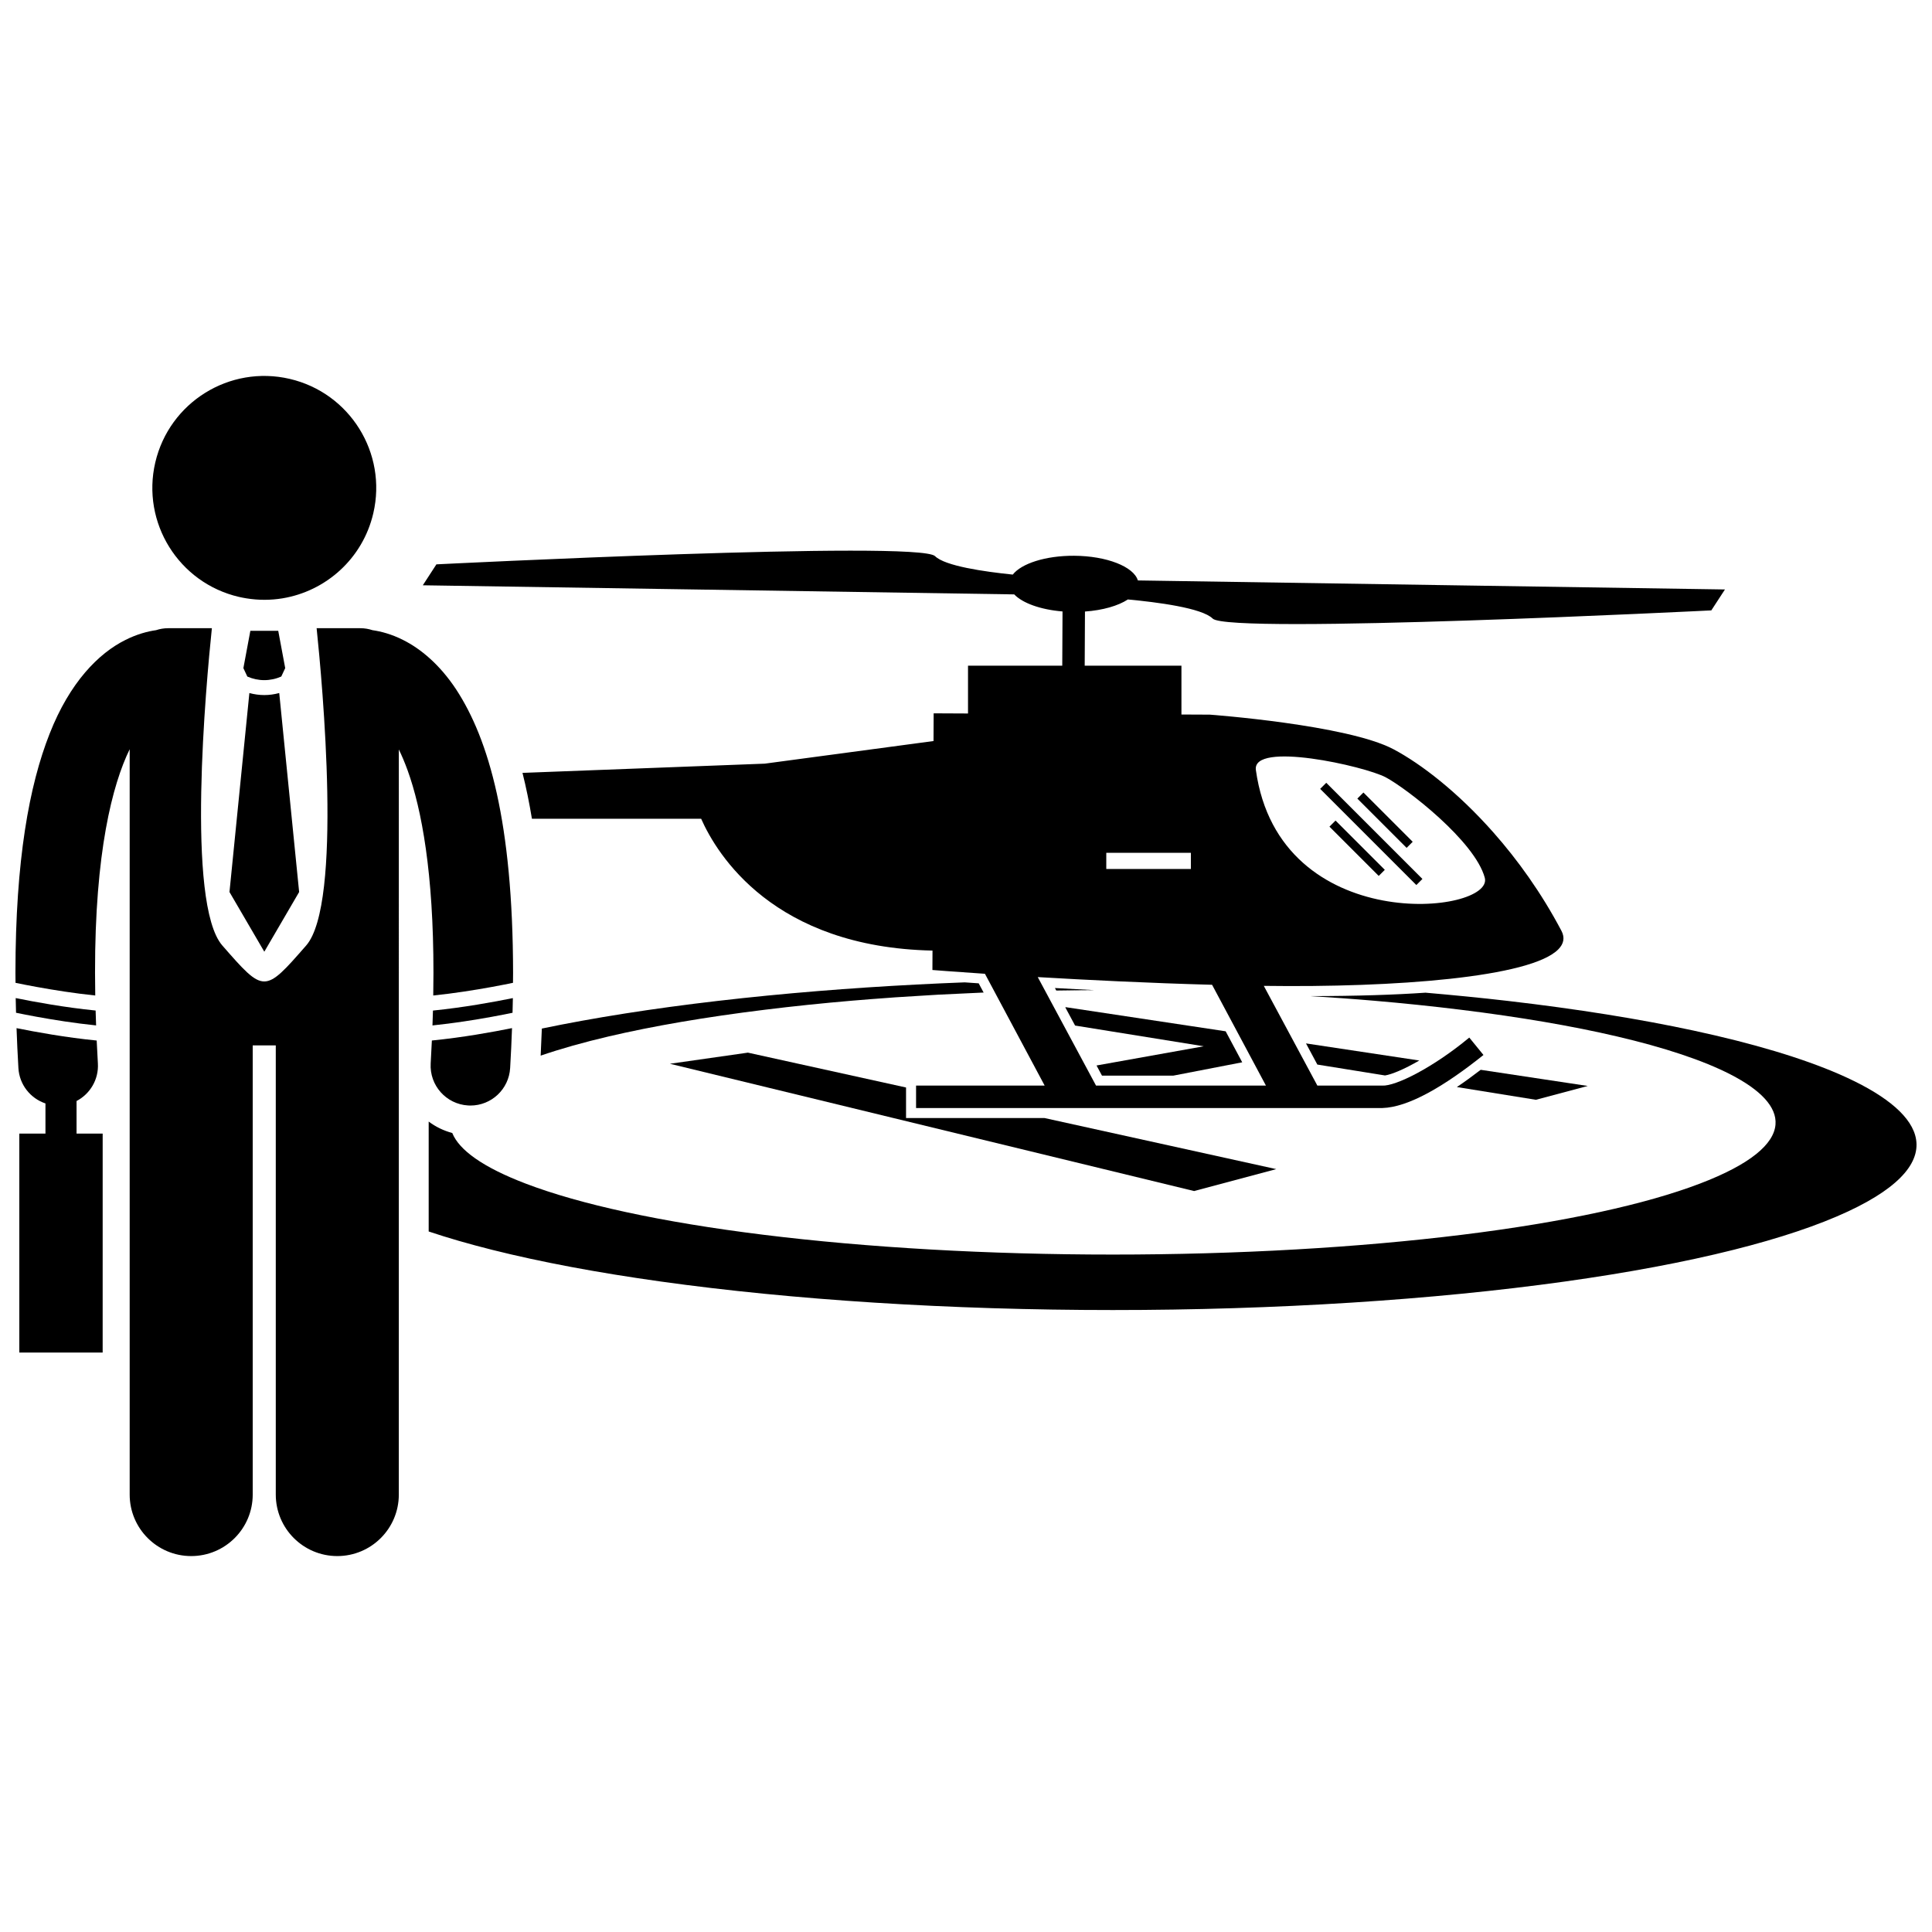 <?xml version="1.0" encoding="UTF-8"?>
<!-- Uploaded to: SVG Repo, www.svgrepo.com, Generator: SVG Repo Mixer Tools -->
<svg width="800px" height="800px" version="1.1" viewBox="144 144 512 512" xmlns="http://www.w3.org/2000/svg">
 <defs>
  <clipPath id="d">
   <path d="m257 407h394.9v85h-394.9z"/>
  </clipPath>
  <clipPath id="c">
   <path d="m148.09 310h131.91v247h-131.91z"/>
  </clipPath>
  <clipPath id="b">
   <path d="m148.09 408h21.906v8h-21.906z"/>
  </clipPath>
  <clipPath id="a">
   <path d="m148.09 416h23.906v87h-23.906z"/>
  </clipPath>
 </defs>
 <path d="m305.37 418.65c11.703-2.738 25.598-5.125 41.359-7.062 7.555-0.934 15.25-1.727 23.004-2.391 3.422-0.293 6.871-0.555 10.332-0.801 0.371-0.027 0.734-0.062 1.105-0.086 2.348-0.164 4.707-0.297 7.062-0.438 1.5-0.09 2.992-0.195 4.492-0.277h0.02 0.027c2.773-0.148 5.562-0.27 8.348-0.395 1.039-0.043 2.066-0.105 3.106-0.145 0.148-0.004 0.297-0.008 0.445-0.016l-1.305-2.445c-1.328-0.09-2.562-0.176-3.707-0.258-4.258 0.164-8.508 0.352-12.742 0.574-8.77 0.453-17.539 1.031-26.219 1.738-8.883 0.723-17.75 1.586-26.512 2.606-17.297 2.008-32.918 4.481-46.59 7.324-0.086 2.363-0.191 4.754-0.312 7.176 5.301-1.82 11.348-3.527 18.086-5.106z"/>
 <path d="m404.23 407.05c-1.039 0.043-2.066 0.102-3.106 0.145 1.039-0.043 2.066-0.102 3.106-0.145z"/>
 <path d="m434 406.4c-3.363 0.02-6.723 0.055-10.082 0.109 3.363-0.059 6.723-0.094 10.086-0.109h-0.004z"/>
 <path d="m388.24 407.88c1.508-0.09 3.004-0.195 4.512-0.281h-0.02c-1.504 0.082-2.996 0.191-4.492 0.281z"/>
 <g clip-path="url(#d)">
  <path d="m508.1 409.2c7.754 0.664 15.449 1.457 23.004 2.391 15.766 1.941 29.66 4.328 41.359 7.062 12.637 2.953 22.918 6.367 30.156 10.094 7.941 4.086 12.289 8.594 11.906 13.27-0.422 5.176-6.633 10.547-20.094 15.672-7.219 2.75-16.109 5.269-26.469 7.516-10.762 2.332-22.992 4.352-36.402 6.008-13.773 1.703-28.621 3.016-44.18 3.902-15.773 0.902-32.066 1.355-48.477 1.355-16.406 0-32.699-0.453-48.473-1.352-15.559-0.891-30.402-2.195-44.176-3.902-13.41-1.66-25.637-3.676-36.398-6.008-10.359-2.246-19.25-4.766-26.469-7.516-11.531-4.391-17.727-8.965-19.535-13.438-2.266-0.605-4.379-1.625-6.246-3.027v29.129c5.07 1.699 10.684 3.32 16.824 4.863 12.91 3.238 27.949 6.059 44.758 8.406 17.395 2.43 36.402 4.305 56.516 5.586 20.477 1.305 41.746 1.961 63.207 1.961 21.461 0 42.727-0.66 63.207-1.961 20.117-1.281 39.125-3.156 56.516-5.586 16.809-2.348 31.848-5.168 44.758-8.406 12.301-3.09 22.508-6.508 30.406-10.199 14.465-6.762 19.609-13.688 17.727-20.203-1.668-5.769-8.844-11.215-19.941-16.07-9.949-4.352-23.164-8.273-38.754-11.629-14.273-3.07-30.801-5.723-49.191-7.859-7.234-0.84-14.543-1.551-21.871-2.188-8.102 0.559-18.117 0.895-30.523 0.91 5.656 0.348 11.289 0.738 16.855 1.219z"/>
 </g>
 <path d="m423.57 405.84 0.355 0.664c3.359-0.059 6.719-0.094 10.082-0.109-3.434-0.168-6.914-0.355-10.438-0.555z"/>
 <path d="m381.18 408.31c-0.371 0.027-0.734 0.059-1.105 0.086 0.367-0.027 0.73-0.062 1.105-0.086z"/>
 <path d="m426.31 410.95 2.598 4.832 34.098 5.492-28.414 5.09 1.445 2.691h18.898l18.266-3.535-4.387-8.215-42.32-6.383z"/>
 <path d="m321.54 425.91 138.91 33.73 21.77-5.812-61.449-13.543h-36.66v-8.086l-41.91-9.238z"/>
 <path d="m493.11 426.12 17.93 2.887c1.766-0.27 5.055-1.625 9.09-3.961l-30.027-4.531z"/>
 <path d="m564.77 431.79-28.371-4.281c-2.203 1.695-4.305 3.219-6.316 4.57l20.945 3.375z"/>
 <path d="m513.29 342.56c-12.281-6.512-48.68-9.172-48.68-9.172l-7.516-0.035v-12.938h-25.637l0.07-14.352c4.746-0.336 8.82-1.523 11.367-3.199 7.715 0.715 19.648 2.246 22.484 5.07 4.262 4.246 132.14-2.176 132.14-2.176l3.609-5.543-155.58-2.394c-1.102-3.648-8.238-6.496-16.922-6.539-7.539-0.035-13.93 2.055-16.23 4.988-7.648-0.781-17.988-2.285-20.594-4.883-4.266-4.254-132.15 2.172-132.15 2.172l-3.602 5.547 156.73 2.414c2.203 2.312 6.996 4.047 12.801 4.519l-0.07 14.379h-24.977v12.664l-9.105-0.043-0.035 7.344-44.719 5.992-64.207 2.445c0.961 3.82 1.793 7.875 2.5 12.164h44.848c4.219 9.516 19.195 34.039 61.309 34.93l-0.023 5.144s5.273 0.426 13.918 1.004l15.828 29.629h-34.078v5.949h59.824 63.73c6.902-0.191 16.379-5.711 26.812-14.059l-3.758-4.613c-9.672 8.02-19.547 12.914-23.055 12.727h-17.203l-14.199-26.43c34.793 0.48 70.832-2.234 78.09-9.719 1.398-1.441 1.742-3.055 0.793-4.863-5.344-10.125-11.629-18.832-18.031-26.074-9.457-10.695-19.16-18.168-26.48-22.051zm-76.113 27.449h22.418v4.285h-22.418zm42.309 61.68h-45.027l-15.445-28.75c13.059 0.77 29.406 1.582 46.199 2.039zm-2.664-83.609c-1.082-7.75 28.84-1.055 34.422 1.922 5.582 2.977 23.633 16.934 26.238 26.609 2.602 9.676-54.457 15.879-60.66-28.531z"/>
 <path d="m503.71 355.64 1.613-1.613 13.055 13.055-1.613 1.613z"/>
 <path d="m496.32 363.07 1.613-1.613 13.055 13.055-1.613 1.613z"/>
 <path d="m493.86 353.06 1.613-1.613 25.484 25.484-1.613 1.613z"/>
 <g clip-path="url(#c)">
  <path d="m153.73 405.55c4.43 0.809 9.961 1.691 15.512 2.266-0.035-2.062-0.055-4.078-0.055-6.031-0.047-31.93 4.606-49.867 9.18-59.23v197.52c0 9.004 7.301 16.301 16.301 16.301 9.004 0 16.305-7.297 16.305-16.301v-119.04h6.113v119.04c0 9.004 7.301 16.301 16.301 16.301 9.004 0 16.305-7.297 16.305-16.301l0.004-197.46c0.781 1.602 1.566 3.438 2.344 5.582 3.719 10.301 6.844 27.207 6.832 53.59 0 1.953-0.02 3.973-0.055 6.031 5.551-0.574 11.082-1.457 15.516-2.266 2.188-0.402 4.094-0.781 5.617-1.094 0.008-0.891 0.023-1.801 0.023-2.672-0.055-39.797-6.41-61.824-15.078-75.07-4.332-6.574-9.398-10.789-14.082-13.125-3.062-1.547-5.867-2.269-8.105-2.59-1.008-0.332-2.082-0.52-3.203-0.52h-11.594c1.527 14.66 6.918 73.012-2.777 84.094-11.102 12.691-11.102 12.691-22.207 0-9.691-11.082-4.305-69.434-2.777-84.094h-11.594c-1.117 0-2.191 0.188-3.199 0.52-2.242 0.32-5.047 1.047-8.113 2.59-7.094 3.516-14.738 11.211-20.09 24.844-5.406 13.684-9.043 33.473-9.062 63.352 0 0.871 0.016 1.781 0.023 2.672 1.52 0.316 3.43 0.695 5.617 1.094z"/>
 </g>
 <path d="m258.61 415.75c5.625-0.574 11.242-1.469 15.738-2.289 2.117-0.387 3.981-0.758 5.481-1.066 0.035-1.312 0.07-2.613 0.09-3.891-4.91 1-12.996 2.484-21.18 3.305-0.035 1.289-0.082 2.609-0.129 3.941z"/>
 <g clip-path="url(#b)">
  <path d="m148.16 408.5c0.023 1.277 0.055 2.578 0.09 3.891 1.5 0.309 3.363 0.68 5.484 1.066 4.488 0.82 10.109 1.715 15.734 2.289-0.047-1.332-0.094-2.652-0.129-3.945-8.184-0.816-16.27-2.301-21.18-3.301z"/>
 </g>
 <path d="m279.69 416.46c-4.988 1.012-13.086 2.484-21.242 3.285-0.09 1.984-0.191 4-0.312 6.07-0.34 5.816 4.098 10.805 9.918 11.145 0.207 0.012 0.414 0.02 0.617 0.02 5.547 0 10.199-4.328 10.523-9.938 0.219-3.652 0.371-7.16 0.496-10.582z"/>
 <path d="m218.54 323.29 1.043-2.231-1.848-9.891h-7.387l-1.848 9.891 1.043 2.234c1.43 0.629 2.953 0.953 4.492 0.953 1.539 0 3.074-0.324 4.504-0.957z"/>
 <path d="m218 327.66c-1.293 0.352-2.621 0.539-3.949 0.539h-0.012c-1.328 0-2.66-0.188-3.953-0.535l-5.273 52.73 9.23 15.82 9.23-15.82z"/>
 <path d="m218.84 302.57c11.496-1.891 21.285-10.496 24.09-22.547 3.715-15.957-6.211-31.902-22.16-35.617-15.957-3.715-31.902 6.207-35.621 22.16-3.715 15.957 6.211 31.902 22.164 35.617 0.664 0.152 1.328 0.277 1.992 0.387 3.234 0.527 6.449 0.504 9.535 0z"/>
 <g clip-path="url(#a)">
  <path d="m171.21 444.42h-6.922v-8.641c3.566-1.863 5.906-5.688 5.652-9.965-0.121-2.066-0.223-4.082-0.316-6.062-8.16-0.801-16.258-2.277-21.242-3.285 0.125 3.422 0.281 6.93 0.496 10.586 0.258 4.426 3.211 8.039 7.168 9.371v7.996h-6.926v58.02h22.086z"/>
 </g>
</svg>